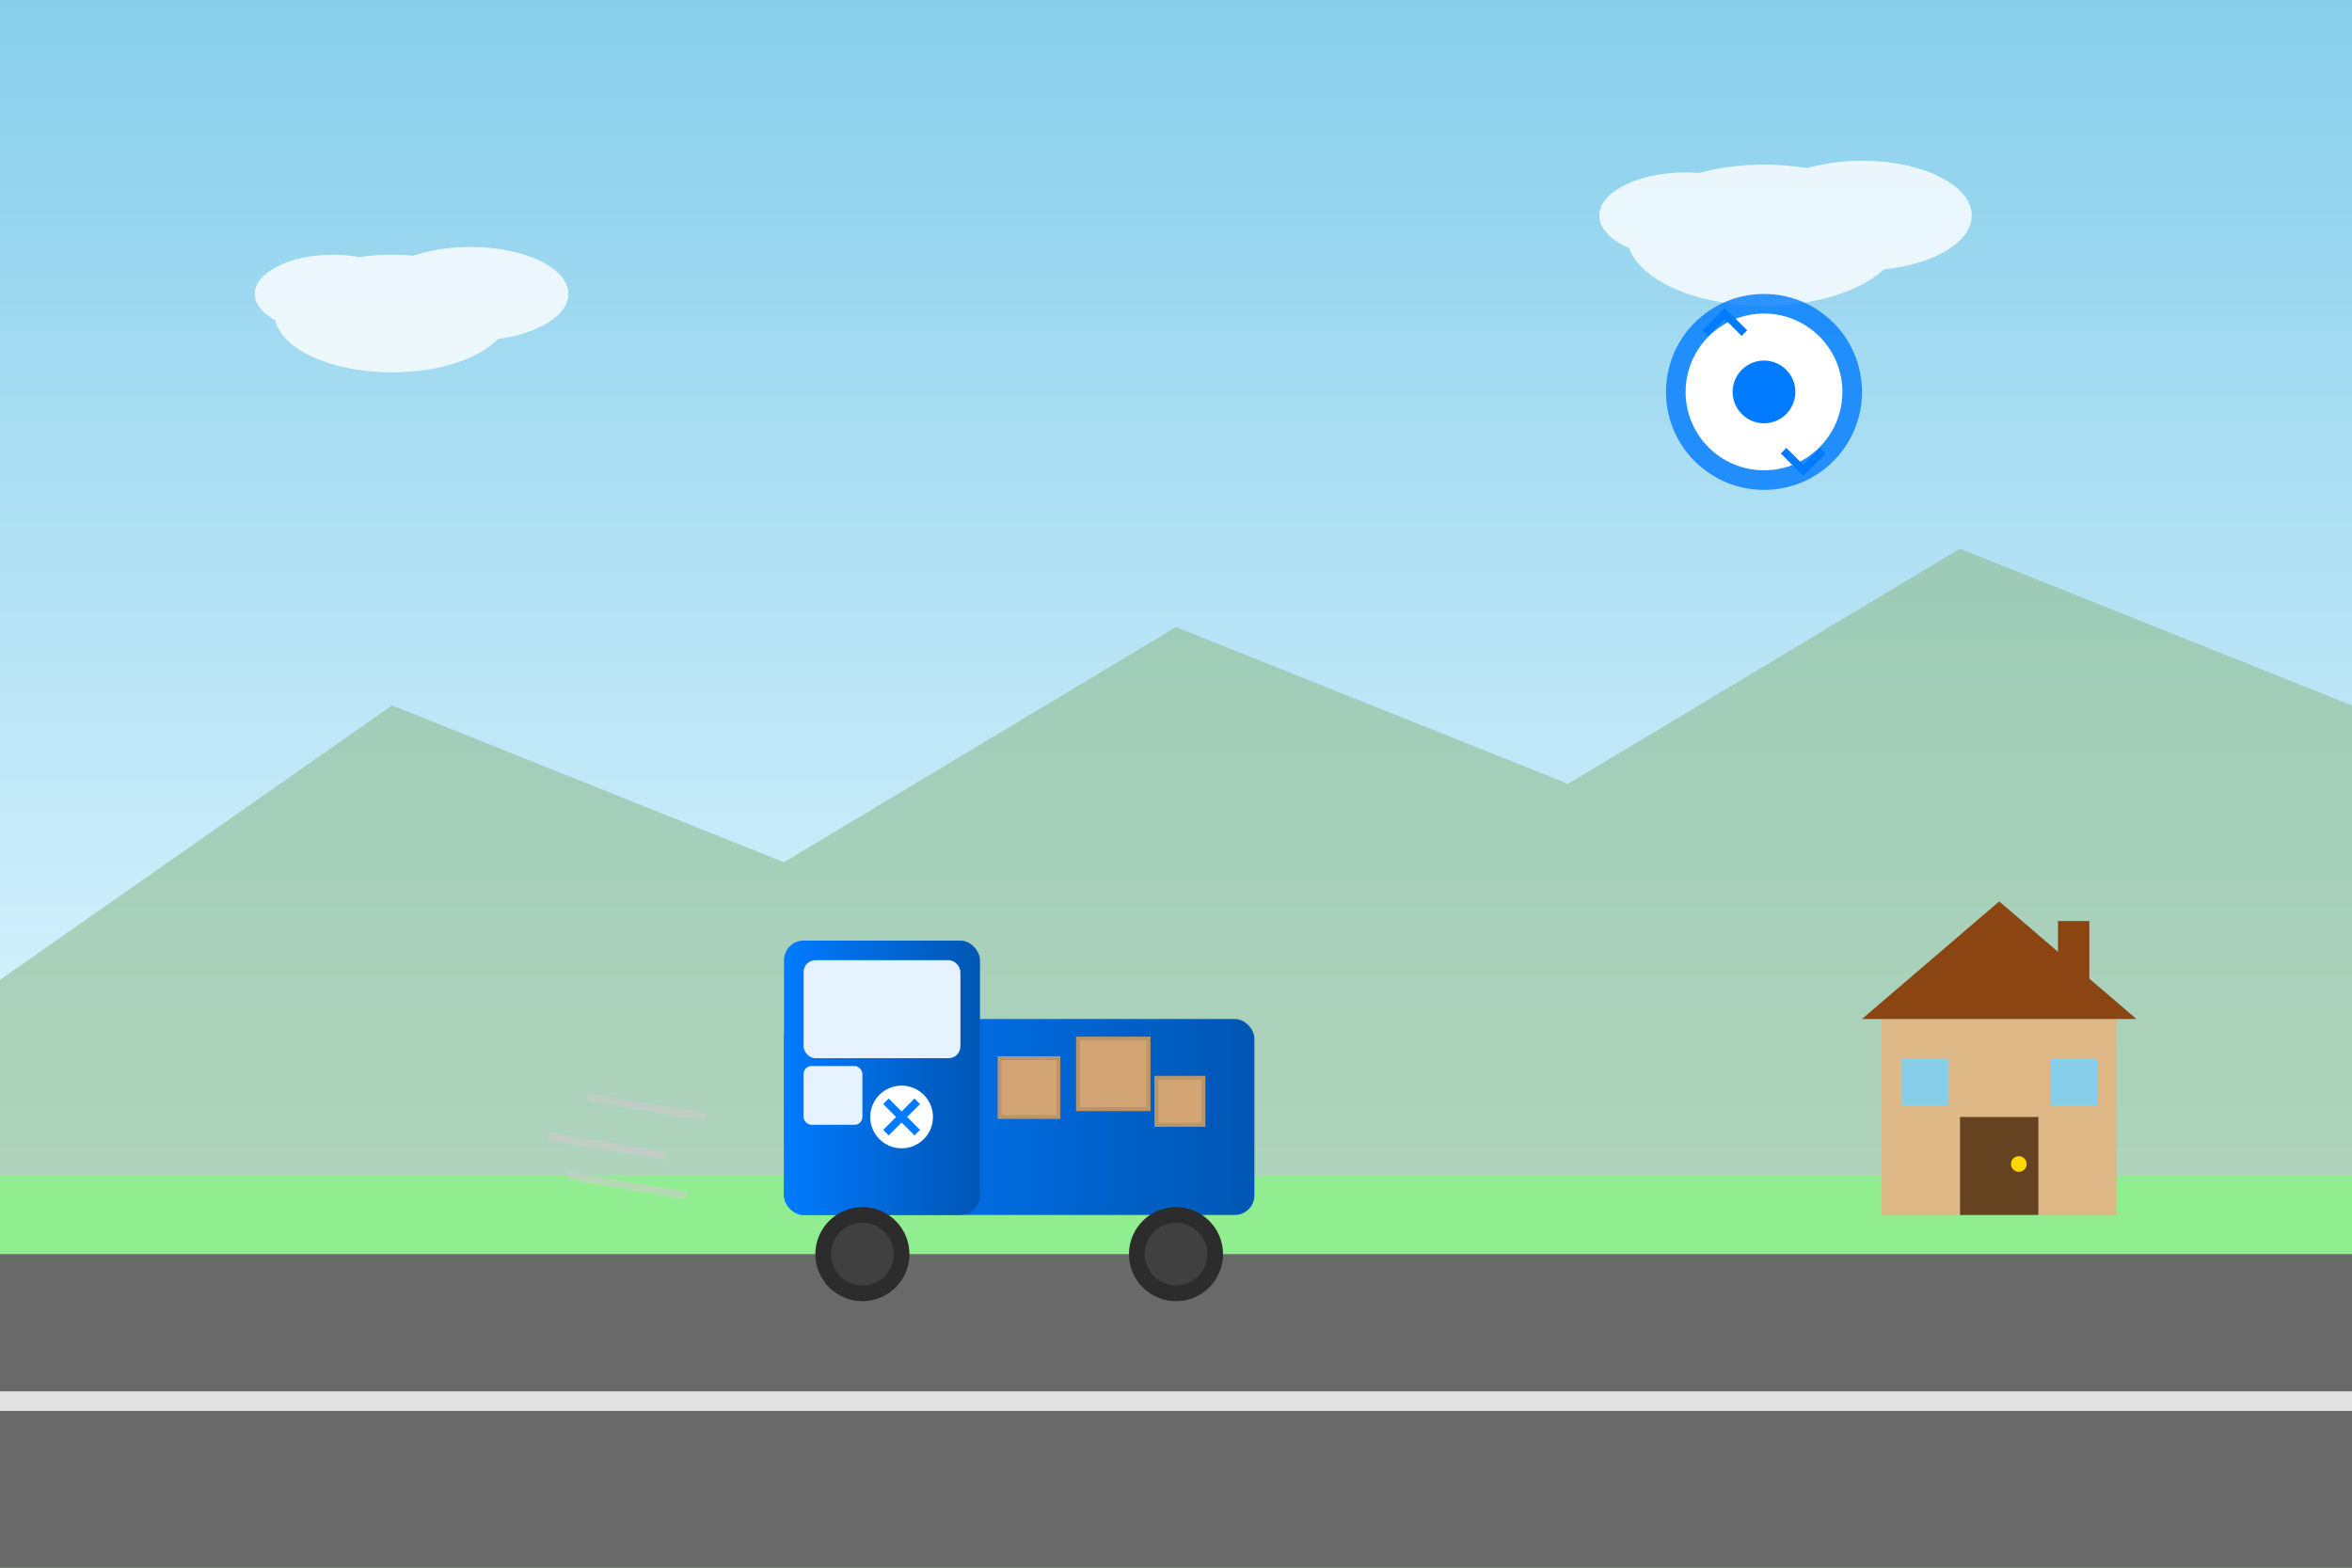 <svg xmlns="http://www.w3.org/2000/svg" viewBox="0 0 600 400" width="600" height="400">
    <rect x="0" y="0" width="600" height="400" fill="#333333" stroke="none"/>
    <defs>
        <linearGradient id="skyGradient" x1="0%" y1="0%" x2="0%" y2="100%">
            <stop offset="0%" style="stop-color:#87CEEB"/>
            <stop offset="100%" style="stop-color:#E0F6FF"/>
        </linearGradient>
        <linearGradient id="truckGradient" x1="0%" y1="0%" x2="100%" y2="0%">
            <stop offset="0%" style="stop-color:#007bff"/>
            <stop offset="100%" style="stop-color:#0056b3"/>
        </linearGradient>
    </defs>
    
    <!-- Sky background -->
    <rect width="600" height="300" fill="url(#skyGradient)"/>
    
    <!-- Ground -->
    <rect y="300" width="600" height="100" fill="#90EE90"/>
    
    <!-- Road -->
    <rect y="320" width="600" height="80" fill="#696969"/>
    <rect y="355" width="600" height="5" fill="#FFFFFF" opacity="0.8"/>
    
    <!-- Mountains in background -->
    <path d="M0 250 L100 180 L200 220 L300 160 L400 200 L500 140 L600 180 L600 300 L0 300 Z" fill="#8FBC8F" opacity="0.6"/>
    
    <!-- Delivery truck -->
    <g transform="translate(200, 240)">
        <!-- Truck body -->
        <rect x="0" y="20" width="120" height="50" fill="url(#truckGradient)" rx="5"/>
        
        <!-- Truck cab -->
        <rect x="0" y="0" width="50" height="70" fill="url(#truckGradient)" rx="5"/>
        
        <!-- Windows -->
        <rect x="5" y="5" width="40" height="25" fill="#E6F3FF" rx="3"/>
        <rect x="5" y="32" width="15" height="15" fill="#E6F3FF" rx="2"/>
        
        <!-- Wheels -->
        <circle cx="20" cy="80" r="12" fill="#2C2C2C"/>
        <circle cx="20" cy="80" r="8" fill="#404040"/>
        <circle cx="100" cy="80" r="12" fill="#2C2C2C"/>
        <circle cx="100" cy="80" r="8" fill="#404040"/>
        
        <!-- Package boxes -->
        <rect x="55" y="30" width="15" height="15" fill="#D4A574" stroke="#B8956A" stroke-width="1"/>
        <rect x="75" y="25" width="18" height="18" fill="#D4A574" stroke="#B8956A" stroke-width="1"/>
        <rect x="95" y="35" width="12" height="12" fill="#D4A574" stroke="#B8956A" stroke-width="1"/>
        
        <!-- Delivery company logo -->
        <circle cx="30" cy="45" r="8" fill="#FFFFFF"/>
        <path d="M26 41 L30 45 L34 41" fill="none" stroke="#007bff" stroke-width="2"/>
        <path d="M26 49 L30 45 L34 49" fill="none" stroke="#007bff" stroke-width="2"/>
    </g>
    
    <!-- Speed lines for motion -->
    <g opacity="0.6">
        <line x1="150" y1="280" x2="180" y2="285" stroke="#CCCCCC" stroke-width="2"/>
        <line x1="140" y1="290" x2="170" y2="295" stroke="#CCCCCC" stroke-width="2"/>
        <line x1="145" y1="300" x2="175" y2="305" stroke="#CCCCCC" stroke-width="2"/>
    </g>
    
    <!-- Clouds -->
    <g opacity="0.8">
        <ellipse cx="100" cy="80" rx="30" ry="15" fill="#FFFFFF"/>
        <ellipse cx="120" cy="75" rx="25" ry="12" fill="#FFFFFF"/>
        <ellipse cx="85" cy="75" rx="20" ry="10" fill="#FFFFFF"/>
        
        <ellipse cx="450" cy="60" rx="35" ry="18" fill="#FFFFFF"/>
        <ellipse cx="475" cy="55" rx="28" ry="14" fill="#FFFFFF"/>
        <ellipse cx="430" cy="55" rx="22" ry="11" fill="#FFFFFF"/>
    </g>
    
    <!-- GPS tracking icon -->
    <g transform="translate(450, 100)">
        <circle cx="0" cy="0" r="25" fill="#007bff" opacity="0.8"/>
        <circle cx="0" cy="0" r="20" fill="#FFFFFF"/>
        <circle cx="0" cy="0" r="8" fill="#007bff"/>
        <path d="M-15 -15 L-10 -20 L-5 -15" fill="none" stroke="#007bff" stroke-width="2"/>
        <path d="M15 15 L10 20 L5 15" fill="none" stroke="#007bff" stroke-width="2"/>
    </g>
    
    <!-- Delivery destination house -->
    <g transform="translate(480, 220)">
        <!-- House body -->
        <rect x="0" y="40" width="60" height="50" fill="#DEB887"/>
        
        <!-- Roof -->
        <path d="M-5 40 L30 10 L65 40 Z" fill="#8B4513"/>
        
        <!-- Door -->
        <rect x="20" y="65" width="20" height="25" fill="#654321"/>
        <circle cx="35" cy="77" r="2" fill="#FFD700"/>
        
        <!-- Windows -->
        <rect x="5" y="50" width="12" height="12" fill="#87CEEB"/>
        <rect x="43" y="50" width="12" height="12" fill="#87CEEB"/>
        
        <!-- Chimney -->
        <rect x="45" y="15" width="8" height="15" fill="#8B4513"/>
    </g>
</svg>
